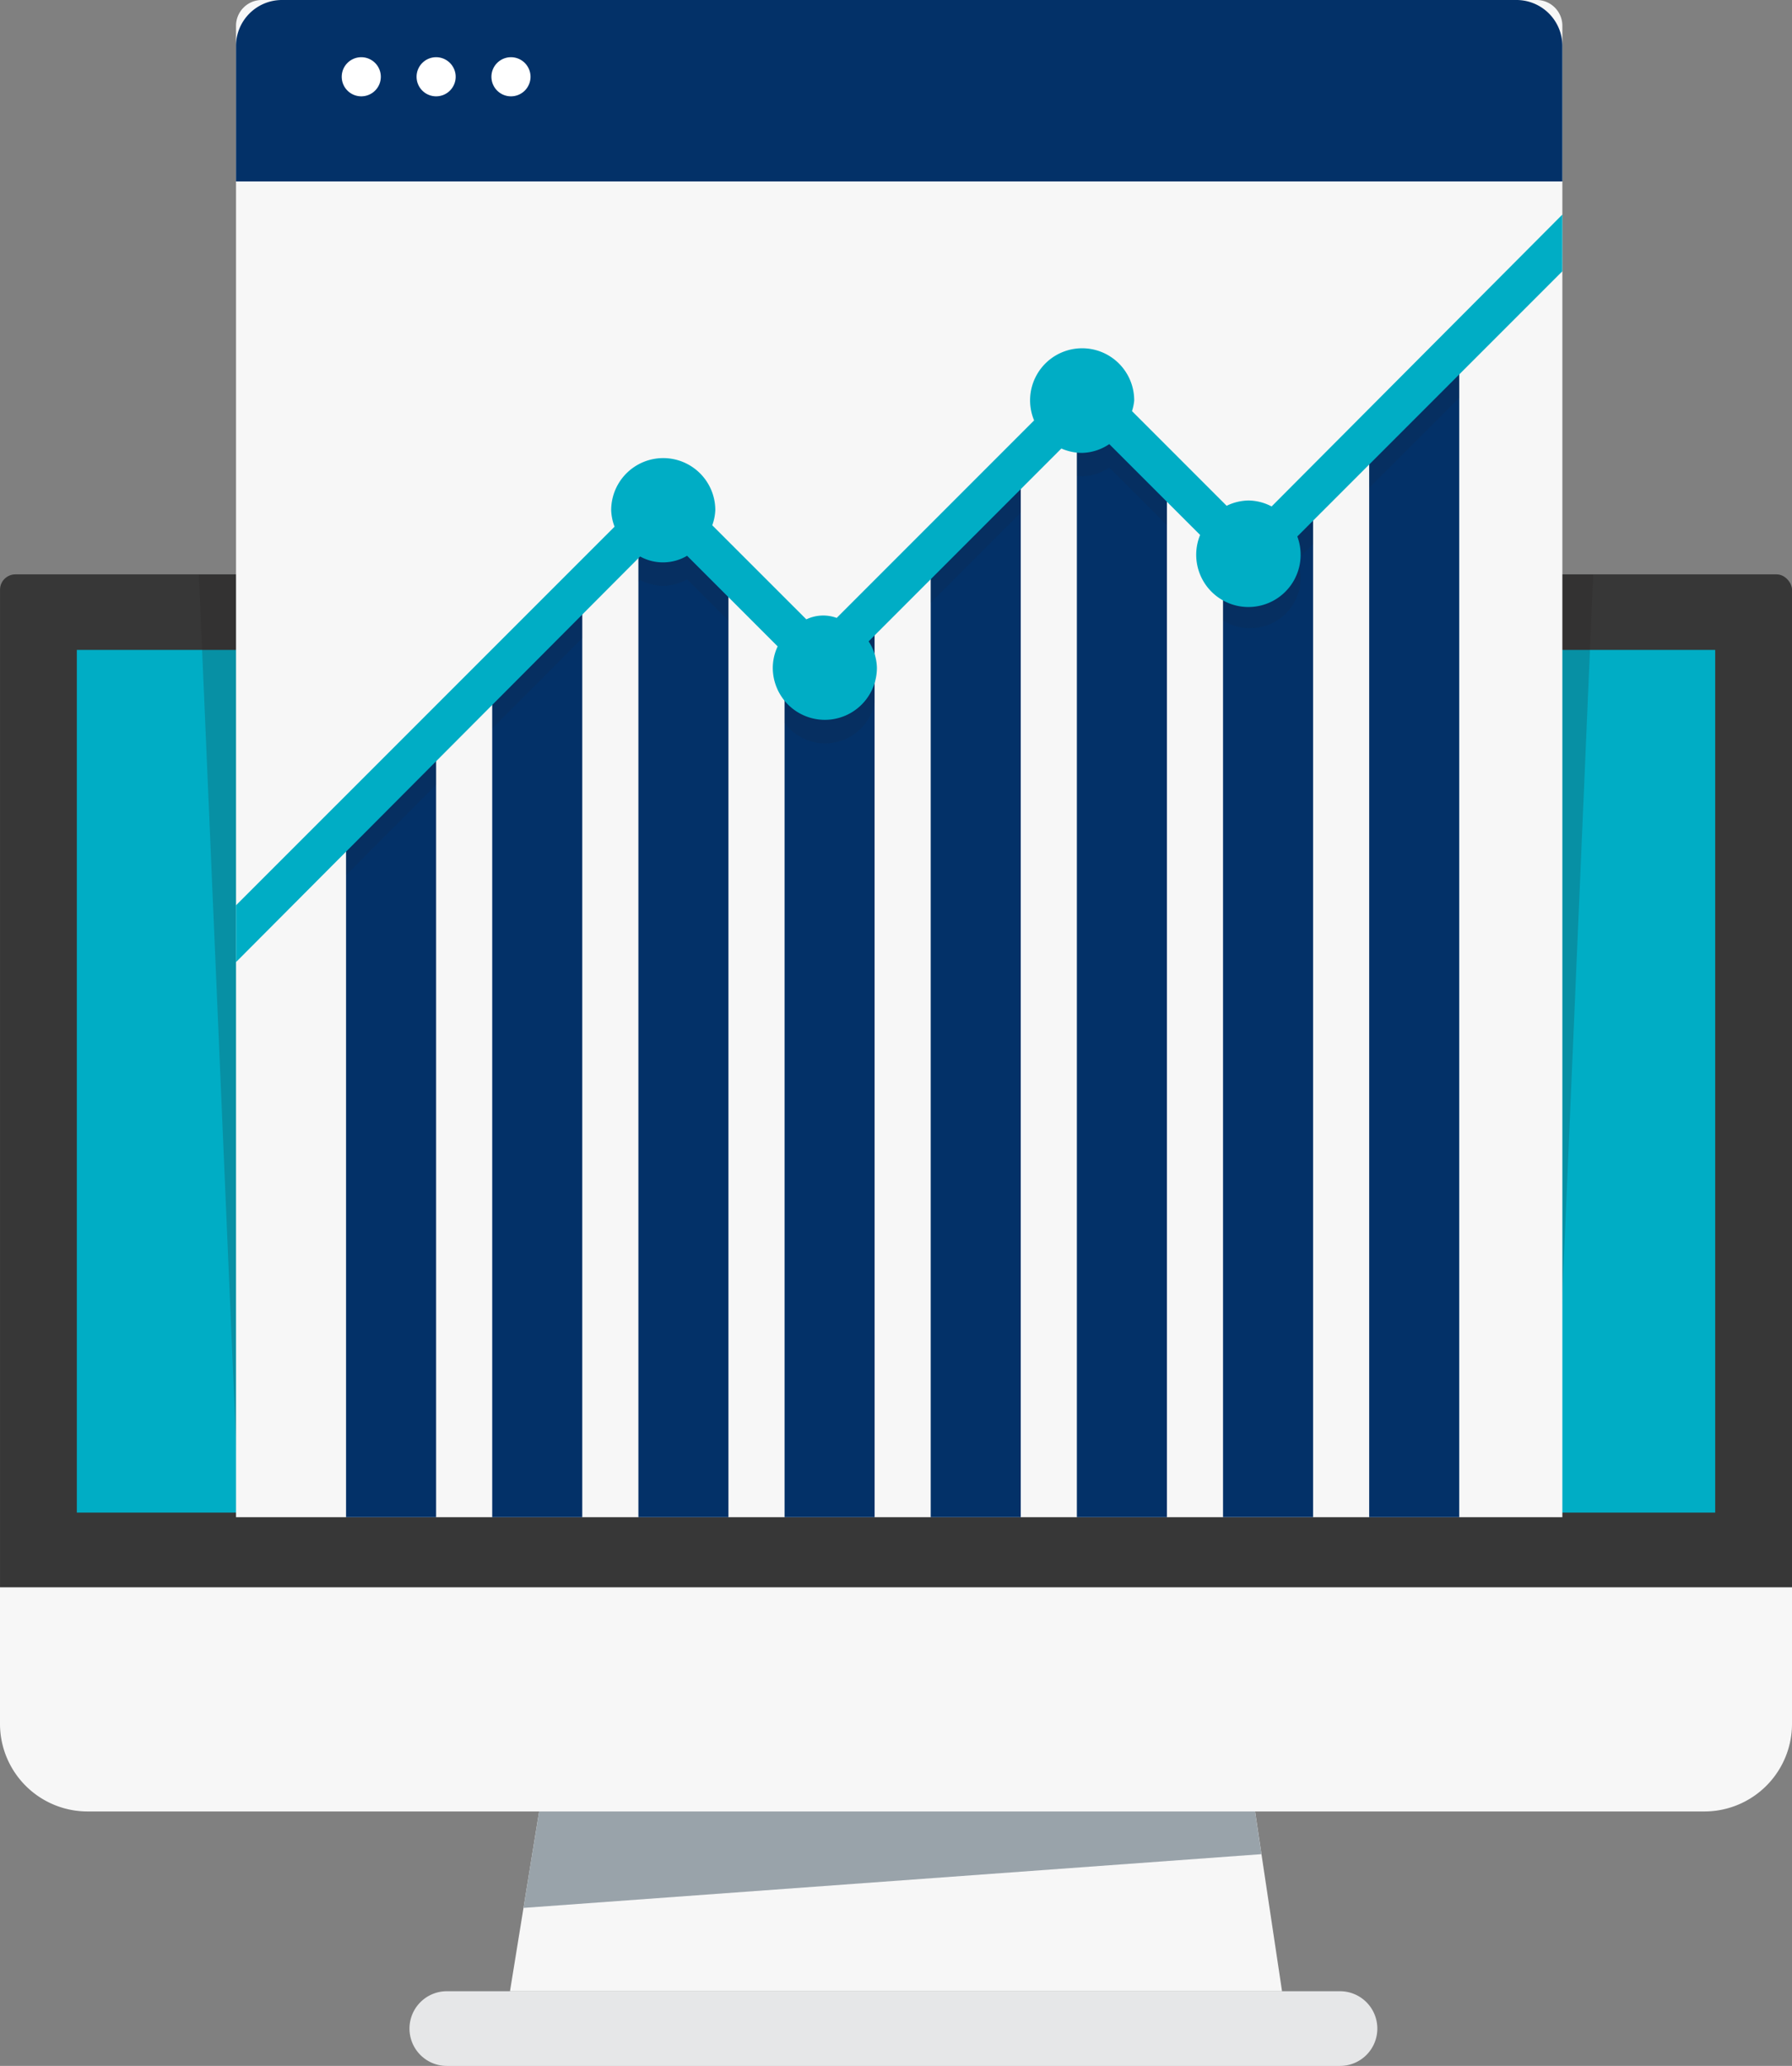 <svg id="Groupe_1146" data-name="Groupe 1146" xmlns="http://www.w3.org/2000/svg" width="81.595" height="94.026" viewBox="0 0 81.595 94.026">
  <rect x="0" y="0" width="81.595" height="94.026" fill="#808080" stroke="none"/>
  <g id="Groupe_1143" data-name="Groupe 1143" transform="translate(0 26.141)">
    <path id="Tracé_44844" data-name="Tracé 44844" d="M111.183,265.487H76.029l2.46-15.166h30.417Z" transform="translate(-52.808 -201)" fill="#f7f7f7"/>
    <path id="Tracé_44845" data-name="Tracé 44845" d="M78.162,250.32l-1.845,11.374,33.6-2.446-1.341-8.928Z" transform="translate(-52.481 -201)" fill="#99a3aa"/>
    <rect id="Rectangle_243" data-name="Rectangle 243" width="81.595" height="48.783" rx="0.701" transform="translate(0.001)" fill="#373737"/>
    <path id="Tracé_44846" data-name="Tracé 44846" d="M146.735,248.811v6.212a3.989,3.989,0,0,1-3.988,3.99H69.128a3.989,3.989,0,0,1-3.988-3.99v-6.212Z" transform="translate(-65.14 -202.709)" fill="#f7f7f7"/>
    <rect id="Rectangle_244" data-name="Rectangle 244" width="74.6" height="39.264" transform="translate(3.498 3.439)" fill="#00adc5"/>
    <path id="Tracé_44847" data-name="Tracé 44847" d="M116.252,260.834H75.584a1.7,1.7,0,0,1-1.7-1.7h0a1.7,1.7,0,0,1,1.7-1.7h40.669a1.7,1.7,0,0,1,1.7,1.7h0A1.7,1.7,0,0,1,116.252,260.834Z" transform="translate(-55.239 -192.948)" fill="#e6e7e8"/>
  </g>
  <path id="Tracé_44848" data-name="Tracé 44848" d="M131.034,270.107H71.226l-1.84-42.913h63.488Z" transform="translate(-60.331 -201.053)" fill="#231f20" opacity="0.2"/>
  <g id="Groupe_1145" data-name="Groupe 1145" transform="translate(10.746 0)">
    <path id="Rectangle_245" data-name="Rectangle 245" d="M1.174,0H59.218a1.174,1.174,0,0,1,1.174,1.174V69.054a0,0,0,0,1,0,0H0a0,0,0,0,1,0,0V1.174A1.174,1.174,0,0,1,1.174,0Z" transform="translate(0.001)" fill="#f7f7f7"/>
    <path id="Tracé_44849" data-name="Tracé 44849" d="M130.572,223.193v-6.165a2.091,2.091,0,0,0-2.092-2.092H72.271a2.093,2.093,0,0,0-2.092,2.092v6.165Z" transform="translate(-70.179 -214.936)" fill="#033168"/>
    <path id="Tracé_44850" data-name="Tracé 44850" d="M74.217,217.048a.89.89,0,1,1-.889-.891A.891.891,0,0,1,74.217,217.048Z" transform="translate(-67.623 -213.553)" fill="#fff"/>
    <path id="Tracé_44851" data-name="Tracé 44851" d="M75.815,217.048a.89.89,0,1,1-.891-.891A.891.891,0,0,1,75.815,217.048Z" transform="translate(-65.813 -213.553)" fill="#fff"/>
    <path id="Tracé_44852" data-name="Tracé 44852" d="M77.413,217.048a.89.89,0,1,1-.891-.891A.891.891,0,0,1,77.413,217.048Z" transform="translate(-64.003 -213.553)" fill="#fff"/>
    <g id="Groupe_1144" data-name="Groupe 1144" transform="translate(0 9.765)">
      <path id="Tracé_44853" data-name="Tracé 44853" d="M76.628,230.451l-4.1,4.278v31.688h4.1Z" transform="translate(-67.517 -207.129)" fill="#033168"/>
      <path id="Tracé_44854" data-name="Tracé 44854" d="M79.749,227.331l-4.1,3.921v38.7h4.1Z" transform="translate(-63.983 -210.663)" fill="#033168"/>
      <path id="Tracé_44855" data-name="Tracé 44855" d="M82.87,229.224l-4.1-3.565v46.185h4.1Z" transform="translate(-60.448 -212.556)" fill="#033168"/>
      <path id="Tracé_44856" data-name="Tracé 44856" d="M85.99,227.832l-2.049,2.139-2.049-1.426v40.838h4.1Z" transform="translate(-56.914 -210.095)" fill="#033168"/>
      <path id="Tracé_44857" data-name="Tracé 44857" d="M89.111,224.824l-4.1,4.278v43.689h4.1Z" transform="translate(-53.379 -213.502)" fill="#033168"/>
      <path id="Tracé_44858" data-name="Tracé 44858" d="M92.232,226.695l-4.1-3.208v50.819h4.1Z" transform="translate(-49.845 -215.017)" fill="#033168"/>
      <path id="Tracé_44859" data-name="Tracé 44859" d="M95.352,225.827l-4.1,1.426v44.4h4.1Z" transform="translate(-46.31 -212.367)" fill="#033168"/>
      <path id="Tracé_44860" data-name="Tracé 44860" d="M98.473,222.484l-4.1,3.921v49.036h4.1Z" transform="translate(-42.776 -216.153)" fill="#033168"/>
      <path id="Tracé_44861" data-name="Tracé 44861" d="M115.036,230.142l1.523-.529v1.533l-.714.714a2.3,2.3,0,0,1-2.22,3.118,2.3,2.3,0,0,1-1.164-.35v-3.591l1.889-.657a3.257,3.257,0,0,1,.322.126Zm-9.23-2.1a2.036,2.036,0,0,0,.232.023,2.288,2.288,0,0,0,1.243-.4l2.623,2.621V227.83l-4.1-3.207Zm-11.964,7.5a2.966,2.966,0,0,0-.363.111l-.985-.983v4.619a2.3,2.3,0,0,0,4.1-.9V237.21a2.763,2.763,0,0,0-.269-.567l.269-.269v-2.484l-2.049,2.139Zm25.273-9.136v2.186l4.1-4.1v-2.007ZM79.185,239.541l4.1-4.112V232.9l-4.1,4.1Zm19.965-5.724,4.1-4.1v-2.243l-4.1,4.278Zm-26.621,9.936v2.465l4.1-4.114v-2.553l-1.721,1.721Zm13.312-10.889.079-.079a2.337,2.337,0,0,0,1.045.269,2.31,2.31,0,0,0,1.094-.3l1.881,1.881v-1.811l-4.1-3.566Z" transform="translate(-67.517 -216.152)" fill="#231f20" opacity="0.1"/>
      <path id="Tracé_44862" data-name="Tracé 44862" d="M130.572,219.515,117.333,232.8a2.313,2.313,0,0,0-1.047-.271,2.337,2.337,0,0,0-1,.241l-4.31-4.31a2.242,2.242,0,0,0,.1-.476,2.37,2.37,0,1,0-4.557.9l-8.989,8.989a1.782,1.782,0,0,0-1.382.066l-4.284-4.282a2.313,2.313,0,0,0,.139-.687,2.37,2.37,0,1,0-4.741,0,2.319,2.319,0,0,0,.154.751L70.179,250.954v2.585l18.4-18.462a2.153,2.153,0,0,0,2.139-.032l4.124,4.124a2.322,2.322,0,0,0-.222.972,2.37,2.37,0,1,0,4.741,0,2.3,2.3,0,0,0-.377-1.2l8.776-8.778a2.376,2.376,0,0,0,.938.2,2.306,2.306,0,0,0,1.243-.4l4.137,4.135a2.377,2.377,0,1,0,4.425.068l12.066-12.068Z" transform="translate(-70.179 -219.515)" fill="#00adc5"/>
    </g>
  </g>
</svg>
